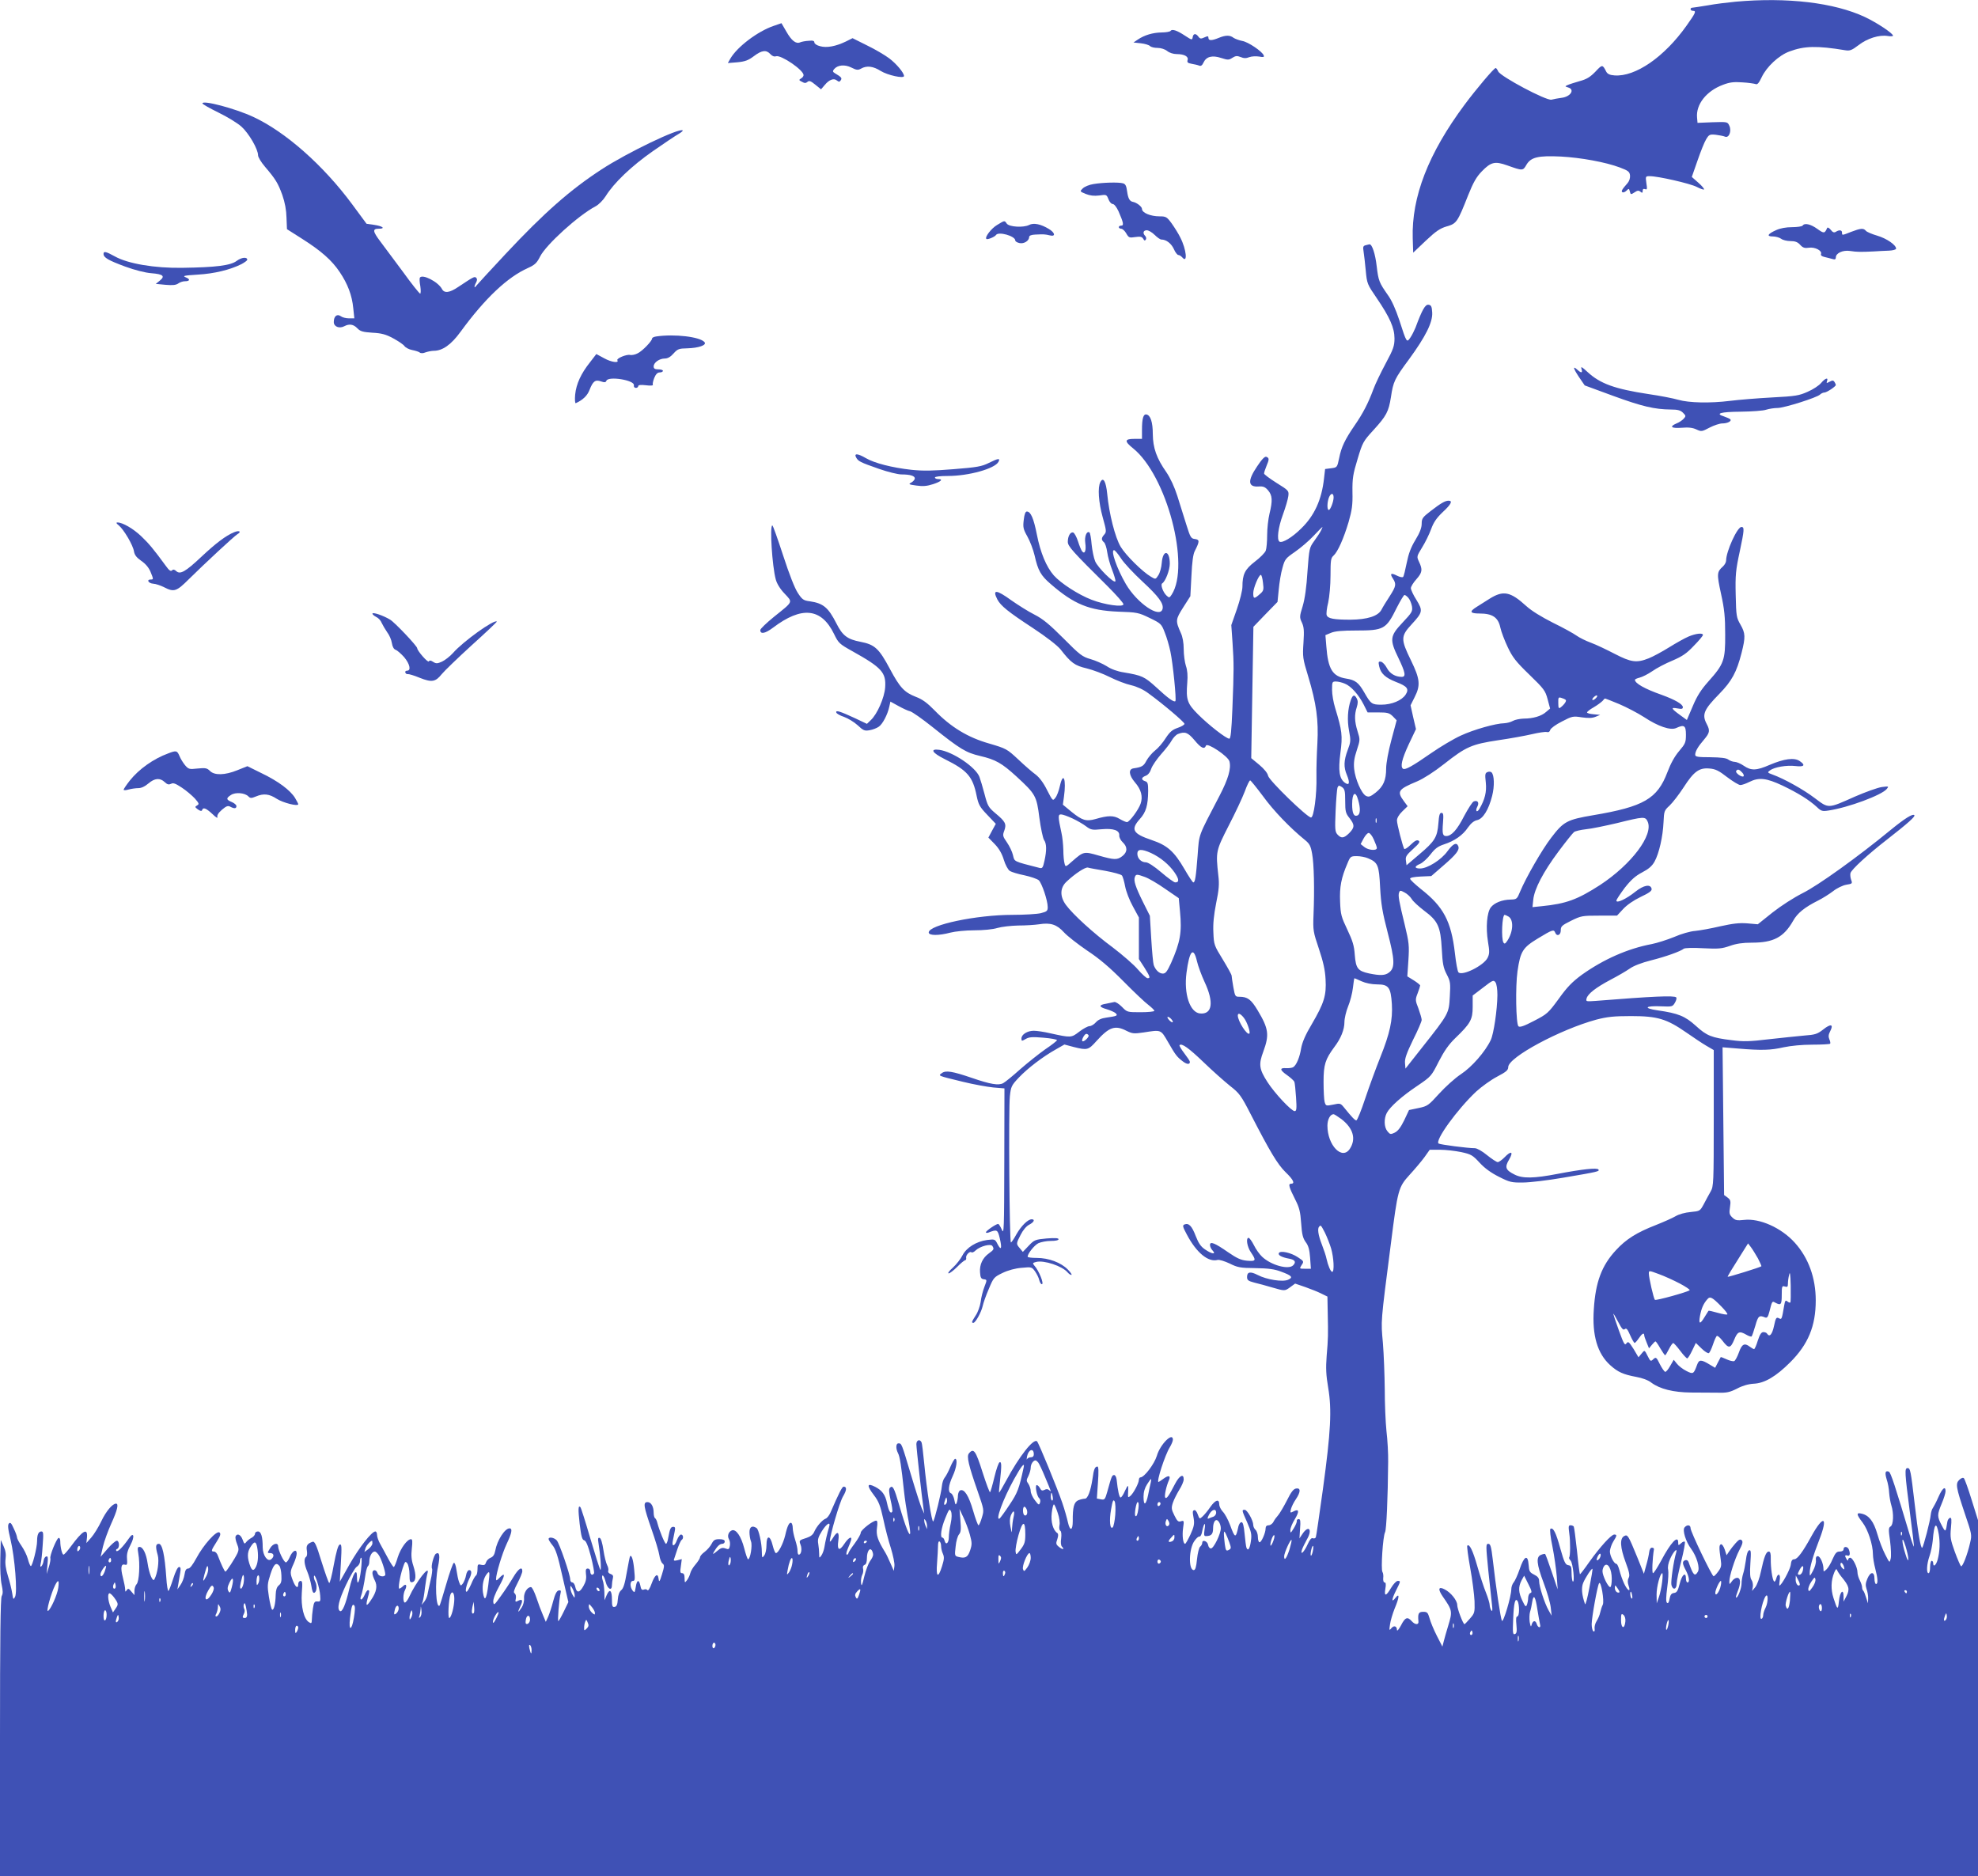 <?xml version="1.0" standalone="no"?>
<!DOCTYPE svg PUBLIC "-//W3C//DTD SVG 20010904//EN"
 "http://www.w3.org/TR/2001/REC-SVG-20010904/DTD/svg10.dtd">
<svg version="1.0" xmlns="http://www.w3.org/2000/svg"
 width="1280pt" height="1214pt" viewBox="0 0 1280 1214"
 preserveAspectRatio="xMidYMid meet">
<g transform="translate(0,1214) scale(0.1,-0.1)"
fill="#3f51b5" stroke="none">
<path d="M11231 12129 c-52 -5 -134 -15 -182 -24 -49 -8 -94 -15 -99 -15 -6 0
-10 -4 -10 -10 0 -5 7 -10 15 -10 24 0 18 -13 -41 -96 -144 -203 -331 -332
-466 -322 -30 2 -45 9 -53 23 -25 49 -26 49 -71 1 -34 -35 -57 -49 -102 -61
-31 -9 -66 -20 -77 -25 -19 -9 -19 -9 3 -16 45 -13 16 -60 -43 -67 -22 -3 -51
-8 -65 -12 -33 -8 -330 150 -345 183 -5 12 -13 22 -16 22 -11 0 -125 -135
-201 -237 -235 -316 -344 -598 -336 -865 l3 -93 81 77 c66 62 92 80 136 93 64
18 70 28 138 200 34 85 54 120 89 156 59 61 85 67 164 39 101 -36 102 -36 125
4 29 49 76 60 223 53 129 -7 289 -36 382 -71 53 -20 62 -27 65 -50 2 -17 -4
-37 -15 -50 -37 -42 -44 -54 -34 -60 5 -3 17 1 26 10 15 15 17 15 22 -5 5 -21
7 -21 30 -6 19 13 27 14 39 4 11 -9 14 -8 14 6 0 11 5 15 16 11 13 -5 14 1 8
39 -6 44 -6 45 22 45 54 0 259 -47 303 -69 23 -12 45 -20 48 -17 3 3 -13 23
-36 43 l-43 38 37 106 c20 58 45 121 56 138 18 30 23 33 62 29 23 -3 50 -8 59
-12 26 -12 45 35 29 70 -12 26 -12 26 -109 23 l-97 -4 -3 34 c-8 85 60 172
167 212 44 17 71 20 126 16 39 -2 77 -8 86 -11 11 -5 21 6 39 44 32 68 111
142 180 167 96 36 178 38 360 8 30 -5 43 -1 87 33 57 44 134 68 189 59 19 -3
34 -2 34 2 0 15 -102 83 -182 121 -199 93 -502 129 -837 99z"/>
<path d="M5005 11972 c-102 -35 -233 -134 -278 -210 l-17 -30 62 5 c51 5 71
13 107 40 50 38 80 42 106 13 12 -13 25 -18 37 -14 32 10 178 -89 178 -122 0
-7 -7 -17 -17 -22 -14 -9 -14 -11 6 -21 17 -10 26 -10 36 -1 11 10 22 6 51
-18 l37 -30 24 28 c29 35 59 46 79 29 13 -10 17 -10 25 2 9 14 4 20 -38 45
-15 9 -16 14 -5 27 23 27 69 31 111 10 34 -17 43 -18 63 -7 37 21 78 16 127
-15 45 -28 151 -51 151 -33 0 21 -49 79 -95 114 -28 21 -92 59 -144 84 l-94
47 -44 -22 c-65 -31 -123 -42 -166 -30 -21 5 -37 16 -37 24 0 11 -10 14 -37
11 -21 -1 -46 -6 -55 -10 -27 -12 -56 11 -89 69 -17 30 -32 55 -32 55 -1 -1
-25 -8 -52 -18z"/>
<path d="M7575 11940 c-3 -5 -30 -10 -58 -10 -57 -1 -111 -17 -154 -46 l-28
-19 47 -5 c27 -3 53 -11 60 -18 7 -7 28 -12 49 -12 21 0 47 -8 62 -20 15 -12
40 -20 62 -20 49 0 78 -16 70 -39 -4 -15 1 -19 27 -24 18 -3 40 -8 49 -12 10
-4 19 2 27 20 18 39 56 49 114 30 44 -14 50 -14 73 1 21 13 30 14 53 5 21 -9
36 -9 56 -1 16 6 44 7 64 4 27 -5 34 -4 30 7 -8 25 -101 88 -139 94 -20 4 -45
13 -56 20 -24 19 -52 18 -96 0 -46 -19 -67 -19 -67 0 0 12 -4 13 -26 3 -22
-10 -28 -10 -39 5 -17 23 -33 21 -37 -4 -3 -19 -5 -19 -48 9 -54 36 -86 46
-95 32z"/>
<path d="M1310 11471 c0 -5 46 -31 103 -59 56 -27 123 -68 149 -91 48 -43 108
-146 108 -186 0 -12 20 -45 44 -73 70 -82 85 -107 113 -184 17 -49 26 -98 27
-147 l3 -74 96 -61 c125 -79 195 -141 245 -216 52 -77 80 -151 88 -234 l7 -66
-35 0 c-19 0 -43 6 -53 14 -24 17 -45 0 -45 -38 0 -30 36 -44 68 -27 32 17 59
13 84 -13 19 -20 36 -25 98 -29 59 -3 88 -11 134 -36 33 -18 66 -40 73 -50 7
-10 29 -22 50 -26 21 -4 43 -11 49 -16 7 -6 22 -6 38 1 15 5 39 10 53 10 57 0
113 40 174 124 157 215 303 353 436 412 44 20 57 32 78 74 39 77 247 266 359
325 21 11 49 40 65 65 54 87 167 195 306 292 73 51 148 101 166 111 17 10 29
20 27 23 -20 19 -360 -144 -525 -252 -203 -132 -373 -282 -621 -547 -97 -104
-182 -196 -189 -205 -15 -21 -17 -8 -2 20 7 14 8 23 1 30 -11 11 -16 8 -117
-59 -56 -38 -90 -42 -105 -13 -25 47 -128 99 -143 73 -3 -5 -2 -29 3 -55 4
-27 3 -48 -1 -48 -5 0 -56 64 -113 143 -58 78 -124 166 -146 196 -49 65 -50
81 -9 81 46 0 26 17 -30 25 l-49 7 -93 126 c-187 253 -433 470 -641 566 -116
54 -328 110 -328 87z"/>
<path d="M7076 10949 c-27 -4 -58 -17 -69 -28 -20 -19 -20 -20 19 -36 28 -11
53 -14 87 -10 47 7 48 6 60 -24 6 -17 19 -31 27 -31 10 0 25 -19 38 -47 32
-73 36 -93 18 -93 -9 0 -16 -4 -16 -10 0 -5 7 -10 15 -10 9 0 24 -14 33 -30
16 -28 20 -30 58 -24 34 5 44 2 52 -11 7 -13 11 -14 17 -5 4 6 2 17 -4 23 -18
18 -13 37 10 37 11 0 34 -13 51 -30 16 -16 36 -30 43 -30 32 0 64 -25 81 -61
9 -22 23 -39 29 -39 7 0 18 -7 25 -15 37 -44 28 50 -12 128 -11 23 -36 63 -55
90 -32 44 -38 47 -79 47 -59 0 -114 23 -114 48 0 15 -35 42 -60 46 -20 4 -30
23 -36 66 -5 38 -11 50 -28 54 -29 8 -131 5 -190 -5z"/>
<path d="M6452 10684 c-37 -22 -81 -79 -69 -90 6 -7 54 13 62 25 15 25 125 -6
125 -35 0 -6 12 -14 28 -17 29 -6 62 15 62 40 0 8 14 14 38 15 58 3 65 2 95
-5 39 -10 36 16 -5 41 -52 32 -100 42 -129 26 -36 -18 -128 -13 -144 9 -15 21
-12 22 -63 -9z"/>
<path d="M11665 10680 c-3 -5 -34 -10 -68 -10 -39 0 -77 -7 -103 -19 -56 -25
-64 -41 -22 -41 19 0 43 -7 54 -15 10 -8 37 -15 60 -15 30 0 47 -6 63 -24 18
-20 30 -23 57 -19 38 6 87 -19 78 -41 -3 -8 5 -15 23 -19 15 -4 38 -9 51 -13
16 -5 22 -2 22 10 0 28 45 49 92 42 45 -7 70 -7 153 -3 28 2 71 4 98 5 26 1
47 7 47 13 0 24 -61 66 -122 84 -34 10 -68 24 -74 32 -15 18 -34 16 -94 -7
-61 -24 -60 -24 -60 -5 0 17 -18 19 -40 5 -11 -7 -20 -4 -33 13 -10 12 -20 18
-23 12 -16 -37 -21 -37 -64 -6 -43 31 -83 40 -95 21z"/>
<path d="M8837 10553 c-16 -4 -18 -11 -13 -41 3 -21 10 -76 14 -123 8 -85 10
-89 71 -178 85 -125 115 -193 115 -261 0 -48 -7 -69 -56 -160 -31 -58 -68
-134 -81 -170 -33 -89 -67 -155 -121 -233 -63 -92 -86 -140 -100 -211 -13 -61
-13 -61 -52 -66 l-39 -5 -7 -61 c-15 -137 -62 -241 -148 -324 -57 -57 -122
-96 -140 -85 -19 12 -9 91 22 175 17 47 33 101 35 120 4 34 3 36 -76 85 -44
28 -81 55 -81 61 0 6 7 28 15 47 19 45 19 53 0 61 -10 4 -29 -15 -60 -62 -63
-93 -60 -135 10 -130 30 2 42 -3 61 -25 28 -33 30 -66 9 -152 -8 -33 -15 -95
-15 -137 0 -42 -4 -88 -9 -101 -5 -14 -37 -46 -70 -71 -65 -50 -81 -82 -81
-163 0 -22 -16 -88 -36 -145 l-36 -103 8 -115 c9 -135 9 -172 -1 -427 -6 -144
-11 -193 -20 -193 -20 0 -133 88 -202 157 -70 70 -79 95 -70 205 4 47 1 81 -9
110 -7 22 -14 70 -14 107 0 42 -7 81 -19 106 -35 79 -34 86 16 165 l46 72 7
132 c4 89 11 141 22 161 31 61 32 73 1 77 -26 3 -30 10 -56 93 -16 50 -42 133
-58 185 -19 60 -46 117 -71 154 -64 91 -87 158 -88 246 0 79 -15 123 -41 128
-20 4 -29 -25 -29 -100 l0 -58 -50 0 c-63 0 -65 -15 -9 -60 219 -175 373 -760
251 -948 -14 -21 -16 -22 -33 -6 -23 21 -41 72 -28 79 21 13 49 87 49 127 0
89 -45 94 -52 6 -2 -29 -12 -65 -22 -80 -18 -28 -18 -28 -48 -10 -55 32 -163
139 -196 194 -36 60 -75 215 -87 342 -8 81 -26 112 -44 77 -19 -34 -12 -132
15 -229 24 -86 25 -94 10 -111 -20 -22 -20 -35 -2 -50 8 -7 17 -35 21 -64 4
-29 18 -80 32 -115 13 -34 23 -67 21 -73 -6 -19 -115 89 -131 129 -9 21 -19
71 -23 110 -3 40 -10 75 -14 77 -18 11 -33 -27 -27 -68 7 -49 -3 -76 -20 -55
-6 7 -18 36 -27 65 -9 28 -23 54 -31 57 -18 6 -35 -23 -35 -60 0 -29 30 -62
258 -288 56 -56 102 -108 102 -116 0 -21 -121 -4 -206 29 -86 33 -200 107
-245 158 -48 55 -86 146 -109 263 -21 106 -40 150 -65 150 -9 0 -16 -17 -20
-53 -6 -48 -4 -60 23 -108 17 -30 38 -85 47 -123 22 -98 40 -130 104 -185 152
-132 250 -171 436 -179 124 -4 133 -6 205 -41 72 -35 76 -38 97 -93 13 -31 29
-87 37 -125 16 -75 40 -312 32 -320 -9 -9 -49 20 -122 88 -78 71 -93 78 -212
98 -40 6 -82 21 -110 40 -26 16 -73 37 -105 46 -53 15 -69 27 -175 134 -91 91
-133 126 -188 154 -40 20 -106 62 -149 92 -98 71 -125 73 -91 6 22 -41 68 -79
230 -185 88 -58 157 -112 178 -137 69 -89 93 -106 170 -124 40 -10 108 -35
151 -57 42 -21 104 -45 137 -52 38 -9 79 -28 111 -52 99 -72 234 -187 234
-198 0 -6 -20 -18 -44 -26 -35 -12 -51 -26 -78 -67 -18 -29 -49 -65 -69 -80
-19 -15 -44 -45 -55 -65 -18 -35 -29 -42 -84 -50 -34 -5 -30 -44 9 -90 41 -47
53 -93 37 -139 -14 -40 -72 -118 -88 -119 -6 0 -28 9 -48 21 -38 23 -74 23
-156 -1 -60 -17 -86 -9 -154 46 l-57 47 7 51 c16 112 -4 168 -26 71 -7 -32
-20 -67 -30 -78 -16 -21 -17 -20 -53 50 -23 47 -49 81 -73 100 -21 15 -72 59
-113 98 -74 69 -78 71 -190 104 -137 39 -247 106 -351 213 -49 50 -80 73 -123
89 -74 29 -103 60 -167 180 -71 133 -98 158 -191 176 -84 16 -116 40 -155 118
-53 104 -85 131 -172 144 -41 5 -50 11 -78 54 -20 30 -55 119 -95 242 -35 107
-66 195 -70 195 -18 0 -1 -265 22 -349 7 -27 28 -62 57 -92 54 -58 58 -49 -68
-150 -49 -40 -89 -78 -89 -86 0 -29 31 -23 82 15 186 141 313 128 395 -40 29
-60 35 -65 119 -112 190 -106 219 -138 212 -235 -5 -66 -51 -172 -93 -211
l-25 -24 -78 37 c-95 44 -126 54 -120 36 2 -7 25 -20 50 -28 25 -9 65 -33 88
-54 37 -35 46 -38 78 -32 19 3 45 13 58 22 25 16 58 79 69 131 l7 32 51 -28
c29 -16 63 -32 77 -35 14 -4 77 -48 141 -99 184 -147 219 -168 312 -190 99
-23 140 -46 234 -132 125 -115 131 -126 149 -268 9 -68 23 -132 30 -143 17
-24 18 -67 3 -135 -10 -46 -14 -51 -33 -46 -172 44 -160 39 -171 83 -5 22 -23
59 -39 82 -27 39 -29 45 -17 76 15 43 8 58 -57 112 -46 39 -51 48 -71 125 -12
46 -27 95 -33 111 -24 63 -173 163 -260 175 -62 8 -47 -19 35 -60 147 -73 182
-113 207 -238 12 -57 20 -72 69 -123 l55 -58 -24 -44 -24 -45 41 -42 c28 -29
47 -62 59 -102 10 -33 27 -64 39 -72 11 -7 53 -20 94 -28 41 -9 82 -23 93 -32
20 -19 58 -131 58 -174 0 -24 -5 -29 -44 -39 -25 -6 -108 -11 -184 -11 -234 0
-542 -65 -542 -114 0 -21 65 -21 140 -1 31 8 99 15 155 15 59 0 120 6 149 15
27 8 88 15 135 16 47 0 108 4 135 8 74 12 115 -1 161 -52 22 -24 90 -77 150
-118 79 -52 146 -109 235 -199 69 -70 142 -139 163 -154 20 -16 37 -32 37 -37
0 -5 -40 -9 -88 -9 -88 0 -88 0 -122 35 -19 19 -41 33 -49 31 -9 -2 -33 -7
-53 -11 -50 -8 -48 -21 5 -36 23 -7 48 -18 56 -25 17 -16 10 -19 -60 -29 -31
-4 -53 -14 -67 -30 -12 -14 -31 -25 -41 -25 -11 0 -41 -16 -67 -36 -52 -40
-53 -40 -189 -10 -38 9 -86 16 -105 16 -42 0 -80 -24 -80 -50 0 -18 2 -18 28
-3 22 13 44 14 115 8 48 -4 87 -11 87 -16 0 -4 -34 -31 -76 -59 -41 -29 -114
-87 -162 -129 -48 -43 -97 -83 -110 -90 -30 -16 -81 -8 -203 34 -126 43 -169
50 -194 31 -25 -18 -29 -16 135 -56 69 -17 158 -33 198 -37 l72 -6 -1 -476
c-1 -439 -2 -473 -16 -438 -9 20 -19 37 -24 37 -13 0 -78 -44 -79 -54 0 -4 7
-5 16 -2 57 22 60 20 74 -38 15 -65 9 -82 -15 -36 -16 32 -18 32 -68 26 -70
-10 -133 -49 -159 -100 -11 -22 -39 -58 -62 -79 -23 -20 -35 -37 -27 -37 7 0
32 19 55 42 22 23 46 42 51 43 6 0 9 8 7 16 -3 18 25 46 35 35 4 -3 16 2 27
13 29 27 98 45 108 28 12 -19 10 -24 -22 -47 -41 -29 -62 -73 -58 -123 2 -34
7 -43 24 -45 22 -3 22 -3 4 -50 -10 -26 -21 -69 -24 -97 -4 -27 -18 -67 -32
-87 -26 -41 -29 -48 -15 -48 13 0 50 66 60 108 4 20 22 71 40 112 30 72 33 76
89 103 35 17 83 30 123 33 64 6 66 6 87 -23 11 -16 24 -41 27 -56 4 -15 11
-27 17 -27 16 0 -18 87 -49 121 -12 15 -11 17 12 23 51 13 170 -27 204 -68 8
-9 18 -16 24 -16 6 0 -4 16 -23 35 -44 45 -124 75 -200 75 -33 0 -60 3 -60 8
0 19 42 73 69 87 17 8 53 15 81 15 30 0 50 4 50 11 0 8 -23 9 -77 5 -74 -7
-80 -9 -116 -47 l-38 -40 -19 23 c-25 29 -25 30 5 88 15 30 37 56 55 65 31 16
40 35 16 35 -24 0 -67 -42 -98 -96 -16 -30 -33 -54 -36 -54 -10 0 -16 864 -7
946 7 63 10 70 58 121 58 61 155 135 239 182 l56 32 60 -16 c88 -22 95 -20
147 38 83 92 121 105 196 66 37 -18 47 -19 109 -10 115 18 111 20 158 -61 49
-85 57 -96 96 -126 26 -20 46 -22 46 -3 0 5 -16 29 -36 55 -20 26 -34 50 -31
53 14 14 59 -18 156 -111 58 -56 135 -124 171 -153 60 -47 71 -61 134 -184
124 -241 173 -323 225 -374 52 -50 63 -75 35 -75 -19 0 -13 -22 29 -105 25
-49 32 -77 37 -150 5 -73 11 -96 29 -122 18 -23 25 -49 29 -102 l5 -71 -38 0
c-37 0 -37 0 -22 24 16 23 15 25 -25 51 -44 29 -111 44 -122 27 -8 -14 18 -28
67 -37 38 -7 46 -22 25 -43 -30 -30 -143 1 -201 56 -16 15 -40 48 -53 75 -13
26 -29 47 -34 47 -19 0 -10 -58 15 -94 36 -53 33 -59 -26 -54 -40 4 -65 16
-122 55 -86 60 -117 72 -117 47 0 -10 7 -26 17 -36 25 -27 -4 -24 -49 7 -27
18 -42 40 -60 86 -25 66 -45 86 -72 76 -15 -6 -14 -13 15 -67 62 -117 138
-179 198 -163 11 3 46 -8 78 -23 52 -26 69 -29 168 -30 82 -1 124 -7 163 -22
72 -26 82 -38 48 -53 -35 -16 -139 0 -198 31 -47 24 -68 20 -68 -13 0 -21 7
-26 48 -37 26 -6 77 -20 114 -31 83 -24 82 -24 119 3 l30 22 67 -23 c37 -13
84 -32 105 -43 l37 -18 2 -108 c3 -141 3 -159 -7 -277 -6 -78 -4 -123 10 -205
24 -143 17 -282 -34 -655 -23 -165 -43 -306 -46 -312 -2 -7 -11 -10 -19 -7
-10 4 -20 -8 -34 -39 -22 -49 -49 -76 -37 -36 4 13 19 43 32 67 39 66 11 97
-30 34 l-18 -27 4 63 c4 50 2 62 -9 62 -8 0 -14 -6 -12 -12 1 -7 -8 -29 -20
-48 -20 -32 -22 -33 -22 -11 0 13 13 45 30 72 30 50 26 68 -11 48 -20 -10 -21
-9 -15 16 4 15 18 44 32 64 31 46 32 74 2 69 -17 -2 -33 -22 -60 -77 -21 -41
-46 -83 -56 -95 -11 -12 -25 -31 -31 -43 -6 -13 -21 -23 -31 -23 -13 0 -20 -7
-20 -20 0 -29 -27 -90 -39 -90 -6 0 -11 15 -11 34 0 18 -7 39 -15 46 -8 7 -15
21 -15 32 0 29 -39 98 -55 98 -20 0 -20 -1 16 -82 26 -60 30 -77 24 -119 -7
-51 -19 -69 -29 -44 -3 8 -8 48 -12 90 -5 53 -11 75 -20 75 -8 0 -16 -12 -20
-27 -17 -80 -22 -79 -54 9 -13 35 -34 73 -47 86 -12 13 -23 34 -23 47 0 38
-25 30 -58 -17 -16 -24 -39 -51 -50 -61 -19 -18 -20 -17 -31 13 -6 18 -16 30
-22 28 -12 -4 -13 -7 -4 -57 5 -32 1 -52 -21 -100 -16 -34 -31 -61 -35 -61
-13 0 -20 51 -13 102 7 48 6 50 -14 44 -17 -6 -24 1 -42 37 -20 40 -21 49 -10
83 7 21 26 58 41 83 16 25 29 55 29 68 0 40 -28 25 -56 -29 -40 -78 -56 -101
-64 -88 -6 10 7 74 25 113 12 29 -3 32 -35 9 -16 -12 -31 -22 -33 -22 -15 0
42 175 73 225 11 18 20 40 20 49 0 52 -83 -31 -104 -105 -16 -52 -81 -139
-106 -139 -5 0 -10 -7 -10 -15 0 -22 -35 -88 -55 -105 -15 -13 -17 -11 -15 20
3 56 1 57 -20 13 -10 -24 -23 -43 -28 -43 -9 0 -18 40 -26 115 -2 17 -9 30
-16 30 -14 0 -17 -8 -44 -106 -15 -53 -18 -56 -42 -51 l-26 5 7 103 c5 70 4
104 -3 104 -17 0 -24 -18 -32 -78 -12 -79 -31 -131 -50 -130 -8 0 -27 -4 -42
-10 -28 -12 -37 -45 -36 -136 0 -61 -18 -66 -31 -8 -6 27 -22 85 -37 128 -32
94 -152 386 -163 397 -22 22 -116 -97 -201 -256 -23 -43 -43 -77 -45 -75 -1 2
1 35 6 73 11 100 11 127 -2 123 -7 -2 -22 -46 -34 -96 -12 -51 -25 -95 -28
-98 -3 -4 -25 55 -49 130 -44 139 -57 158 -88 121 -16 -19 -2 -77 56 -243 42
-122 43 -123 28 -172 -8 -28 -18 -50 -22 -50 -4 0 -20 43 -35 95 -28 96 -56
141 -83 131 -8 -3 -14 -18 -15 -33 0 -15 -4 -37 -8 -48 -7 -16 -9 -13 -15 18
-4 21 -14 41 -22 44 -21 8 -17 51 11 111 25 53 33 112 16 112 -5 0 -19 -24
-31 -52 -12 -29 -29 -61 -37 -70 -8 -9 -16 -34 -18 -55 -3 -41 -47 -219 -56
-228 -9 -9 -42 204 -59 382 -6 62 -13 120 -16 128 -10 25 -34 17 -34 -10 0
-25 36 -349 46 -415 l5 -35 -16 34 c-8 18 -40 117 -70 218 -61 204 -60 203
-81 203 -17 0 -18 -33 -3 -63 12 -21 22 -86 39 -247 5 -47 16 -120 24 -163 9
-43 16 -91 16 -105 -1 -36 -30 36 -71 178 -33 113 -42 131 -60 113 -8 -8 -7
-29 4 -79 9 -37 14 -71 11 -76 -11 -17 -23 4 -34 56 -11 53 -32 82 -77 105
-53 27 -56 9 -7 -55 30 -39 41 -67 60 -154 12 -58 34 -142 49 -188 14 -46 25
-97 23 -115 l-4 -32 -22 50 c-12 28 -27 59 -34 70 -49 80 -59 111 -53 158 5
33 3 47 -5 47 -22 0 -100 -61 -100 -78 0 -10 -18 -41 -40 -71 -22 -29 -40 -57
-40 -62 0 -5 -5 -9 -10 -9 -6 0 -3 16 6 38 9 20 18 45 21 54 9 32 -16 19 -43
-22 -33 -50 -48 -42 -39 21 8 58 -6 65 -35 17 -11 -18 -20 -28 -20 -22 0 37
63 253 85 290 25 42 26 64 4 64 -9 0 -31 -43 -85 -168 -8 -18 -22 -36 -31 -39
-23 -9 -59 -51 -74 -85 -7 -18 -24 -31 -48 -39 -51 -16 -51 -17 -40 -46 10
-27 4 -63 -12 -63 -5 0 -8 10 -8 23 1 12 -6 45 -15 72 -9 28 -16 62 -16 77 0
15 -4 29 -9 33 -13 7 -26 -18 -40 -81 -13 -53 -44 -114 -60 -114 -5 0 -14 22
-21 50 -16 67 -40 68 -40 2 0 -27 -6 -57 -15 -68 -13 -18 -14 -16 -15 23 0 56
-20 146 -34 155 -28 19 -46 8 -46 -26 0 -19 4 -47 10 -61 10 -26 -5 -115 -19
-115 -4 0 -15 32 -25 71 -20 78 -53 126 -80 116 -22 -9 -31 -36 -19 -57 6 -9
9 -28 6 -43 -4 -22 -8 -25 -29 -17 -19 7 -30 4 -55 -18 -24 -20 -29 -22 -21
-7 22 38 39 55 56 55 9 0 16 7 16 15 0 10 -11 15 -35 15 -28 0 -37 -5 -50 -30
-8 -16 -29 -40 -45 -52 -17 -12 -30 -28 -30 -35 0 -7 -13 -27 -28 -45 -16 -18
-32 -44 -35 -58 -3 -14 -13 -34 -21 -45 -15 -19 -15 -19 -16 13 0 22 -5 32
-16 32 -12 0 -14 8 -8 45 l6 46 -27 -7 c-22 -5 -27 -4 -23 7 3 8 13 38 22 66
10 29 22 55 27 58 14 9 11 35 -4 35 -7 0 -19 -16 -26 -35 -15 -43 -36 -47 -27
-5 3 16 9 43 12 60 5 23 3 30 -9 30 -17 0 -22 -12 -33 -72 -3 -21 -10 -38 -14
-38 -8 0 -43 85 -56 135 -3 14 -10 28 -15 31 -5 3 -9 19 -9 35 0 41 -17 69
-40 69 -30 0 -25 -28 26 -175 25 -71 48 -148 51 -170 3 -22 12 -45 20 -52 13
-10 13 -18 -3 -70 -15 -49 -19 -54 -22 -30 -5 41 -24 28 -46 -32 -10 -29 -22
-47 -26 -41 -4 6 -14 8 -23 4 -13 -5 -19 1 -23 25 -9 43 -23 39 -30 -9 -6 -36
-8 -38 -20 -23 -19 25 -18 63 2 63 13 0 14 11 8 73 -6 64 -17 99 -27 86 -2 -2
-11 -49 -21 -104 -12 -72 -22 -104 -36 -115 -12 -10 -20 -30 -22 -60 -2 -33
-8 -46 -20 -48 -15 -3 -18 4 -18 47 0 61 -15 73 -34 29 l-14 -33 -1 52 c-1 28
-5 63 -11 77 -5 14 -5 28 -1 31 5 2 14 -15 20 -40 12 -48 41 -64 41 -22 0 12
3 32 6 44 4 15 0 23 -15 28 -11 3 -18 12 -15 20 3 7 0 24 -7 37 -7 13 -18 56
-24 97 -7 47 -16 76 -24 79 -11 4 -13 -4 -8 -34 12 -72 20 -179 12 -172 -4 4
-33 95 -65 203 -31 107 -60 198 -64 202 -14 15 -16 -10 -5 -107 10 -82 16
-104 29 -107 12 -3 25 -33 44 -105 14 -55 23 -104 20 -109 -10 -16 -24 -9 -24
11 0 12 -7 20 -16 20 -13 0 -15 -8 -12 -37 4 -27 -1 -49 -16 -75 -25 -46 -44
-48 -53 -8 -3 17 -12 30 -19 30 -8 0 -14 8 -14 19 0 31 -70 234 -87 253 -17
19 -53 25 -53 9 0 -5 11 -23 25 -40 20 -23 35 -68 64 -199 l39 -169 -30 -62
c-16 -33 -32 -61 -35 -61 -6 0 5 140 14 178 5 19 2 23 -12 20 -12 -2 -23 -23
-35 -68 -9 -36 -24 -81 -32 -100 l-16 -35 -19 45 c-11 25 -30 75 -42 112 -13
38 -28 68 -35 68 -24 0 -47 -37 -45 -71 2 -19 -5 -46 -15 -61 -25 -38 -29 -35
-9 7 19 39 14 51 -15 36 -17 -9 -19 -7 -14 15 3 15 -1 29 -8 34 -9 5 -4 22 19
66 17 33 31 67 31 77 0 34 -26 16 -59 -40 -19 -32 -55 -87 -80 -121 -42 -59
-46 -62 -49 -38 -2 16 12 54 38 101 41 74 41 96 0 53 -15 -16 -20 -18 -20 -6
0 34 40 167 69 228 33 70 39 100 18 100 -30 0 -80 -77 -92 -144 -5 -26 -14
-40 -30 -46 -13 -5 -26 -18 -30 -30 -5 -17 -12 -20 -31 -16 -22 6 -24 3 -24
-28 0 -19 -4 -38 -10 -41 -5 -3 -20 -28 -31 -56 -12 -27 -25 -49 -30 -49 -11
0 -1 44 17 82 18 35 18 58 0 58 -8 0 -17 -15 -20 -33 -3 -19 -13 -42 -20 -53
-14 -18 -15 -18 -25 8 -6 15 -13 50 -17 78 -4 29 -11 49 -17 47 -6 -2 -28 -64
-49 -137 -21 -74 -41 -136 -43 -139 -24 -24 -32 149 -11 249 15 72 11 100 -13
86 -14 -9 -34 -84 -25 -97 3 -6 -1 -41 -10 -77 -8 -37 -18 -78 -20 -92 -3 -14
-12 -34 -21 -45 l-17 -20 7 20 c4 11 11 52 15 90 5 39 12 80 16 93 19 65 -75
-56 -118 -151 -9 -20 -22 -37 -28 -37 -13 0 -13 56 1 81 15 29 7 45 -13 25 -9
-9 -20 -16 -24 -16 -9 0 3 74 22 133 15 44 17 47 30 30 7 -10 14 -42 14 -71 0
-45 3 -53 18 -50 24 5 27 42 7 105 -13 39 -15 69 -10 113 5 43 4 60 -5 60 -25
0 -67 -58 -86 -117 -10 -35 -22 -63 -26 -63 -4 0 -21 26 -38 58 -17 31 -39 73
-50 92 -11 19 -20 45 -20 57 0 13 -5 23 -11 23 -24 0 -106 -106 -167 -213
l-63 -112 7 123 c6 105 5 122 -8 117 -10 -4 -22 -46 -38 -131 -12 -69 -26
-122 -30 -117 -5 4 -27 67 -50 140 -34 111 -44 131 -58 126 -34 -12 -42 -25
-36 -58 3 -19 1 -35 -5 -39 -16 -11 -13 -48 8 -97 10 -24 22 -66 26 -92 4 -30
11 -47 18 -44 17 5 21 46 7 73 -7 12 -10 28 -8 36 6 18 37 -78 40 -127 3 -36
1 -40 -18 -38 -18 2 -23 -5 -29 -45 -4 -26 -7 -59 -7 -74 -1 -23 -3 -25 -19
-15 -33 21 -52 101 -46 189 5 65 4 78 -8 78 -8 0 -15 -9 -15 -20 0 -33 -17
-23 -34 20 -20 51 -20 59 4 111 11 24 20 54 20 66 0 33 -28 18 -45 -23 -8 -19
-19 -34 -25 -34 -13 0 -49 76 -50 103 0 28 -34 20 -53 -13 -18 -29 -18 -30 2
-30 24 0 28 -22 6 -40 -23 -19 -54 24 -55 76 0 70 -10 104 -31 104 -11 0 -19
-7 -19 -15 0 -8 -10 -20 -22 -26 -13 -7 -28 -19 -35 -28 -10 -14 -13 -12 -23
16 -12 33 -36 44 -46 20 -2 -7 2 -29 10 -48 11 -27 12 -39 3 -59 -17 -36 -71
-119 -78 -120 -6 0 -29 50 -49 103 -5 15 -16 27 -25 27 -21 0 -19 7 16 62 25
39 29 52 20 61 -18 17 -105 -80 -151 -167 -23 -42 -41 -66 -52 -66 -13 0 -20
-11 -24 -39 -3 -21 -15 -52 -26 -67 l-20 -29 6 35 c3 19 9 52 12 72 5 29 3 38
-7 38 -9 0 -23 -28 -38 -75 -13 -41 -27 -77 -31 -80 -4 -3 -11 37 -14 88 -10
145 -26 217 -48 217 -21 0 -23 -18 -7 -74 10 -37 -1 -117 -22 -156 -10 -20
-34 36 -44 105 -9 62 -30 105 -52 105 -13 0 -14 -7 -8 -43 12 -66 6 -180 -11
-198 -8 -8 -14 -28 -14 -43 l0 -28 -20 23 c-17 21 -21 22 -30 9 -8 -12 -10
-12 -10 5 0 12 -7 46 -15 78 -16 62 -12 90 14 82 13 -4 16 2 13 38 -3 31 4 55
23 91 29 55 20 87 -11 41 -39 -56 -73 -90 -81 -81 -4 5 -2 11 5 13 17 6 15 53
-2 53 -8 0 -35 -23 -60 -52 l-45 -52 15 65 c8 35 33 103 54 150 38 83 50 129
31 129 -23 0 -64 -48 -95 -113 -19 -40 -49 -88 -66 -107 l-31 -35 4 38 c5 62
-28 44 -103 -58 -22 -30 -44 -55 -49 -55 -9 0 -21 48 -21 87 0 14 -5 23 -11
21 -13 -4 -59 -116 -53 -132 2 -6 -2 -31 -10 -56 l-14 -45 5 59 c5 48 3 58 -8
54 -8 -2 -16 -15 -17 -29 -2 -13 -8 -28 -14 -34 -7 -7 -9 -2 -5 15 4 14 10 67
13 118 6 79 5 92 -8 92 -19 0 -28 -21 -28 -62 0 -44 -32 -168 -41 -162 -5 3
-13 24 -19 47 -6 23 -25 61 -41 84 -16 23 -29 47 -29 55 0 7 -9 33 -21 57 -15
34 -22 42 -31 33 -9 -9 -7 -34 10 -104 28 -118 46 -343 29 -372 -10 -19 -12
-17 -18 24 -4 25 -16 76 -28 113 -14 45 -19 82 -15 110 4 29 0 54 -13 82 l-18
40 -3 -120 c-2 -69 2 -141 9 -171 8 -38 9 -56 0 -72 -8 -15 -11 -274 -11 -916
l0 -896 6400 0 6400 0 0 1151 0 1152 -41 131 c-22 72 -45 135 -50 140 -5 6
-17 2 -29 -9 -27 -25 -23 -47 36 -223 44 -129 45 -135 33 -185 -17 -76 -49
-158 -59 -152 -4 3 -22 44 -40 93 -28 78 -31 94 -25 156 5 54 4 67 -7 64 -7
-3 -14 -13 -16 -24 -11 -71 -12 -72 -37 -24 -30 57 -30 68 0 140 14 33 25 69
25 80 0 37 -21 20 -46 -37 -14 -32 -31 -64 -36 -71 -6 -7 -12 -27 -14 -45 -3
-37 -46 -203 -55 -212 -9 -9 -27 91 -49 285 -25 214 -28 230 -46 230 -20 0
-18 -29 15 -285 16 -121 28 -221 26 -223 -1 -2 -13 30 -25 70 -96 322 -125
411 -137 415 -23 9 -27 -6 -14 -50 8 -23 15 -62 16 -87 2 -25 8 -61 14 -80 17
-53 14 -127 -5 -138 -13 -7 -14 -19 -3 -94 6 -47 8 -99 4 -114 -7 -29 -7 -29
-35 26 -16 30 -39 90 -51 132 -24 83 -54 122 -101 133 -37 9 -36 -4 5 -57 35
-46 67 -144 67 -205 0 -21 7 -63 15 -93 17 -64 19 -100 5 -100 -5 0 -10 16
-10 35 0 47 -26 47 -46 -1 -12 -28 -13 -43 -5 -67 6 -16 11 -44 10 -61 l-1
-31 -12 37 c-6 20 -14 40 -18 44 -5 4 -8 14 -8 23 0 9 -7 29 -15 45 -8 15 -15
39 -15 52 0 32 -31 94 -47 94 -7 0 -13 -6 -13 -12 0 -9 -4 -8 -10 2 -14 22
-12 30 5 24 16 -6 20 12 9 40 -8 20 -34 21 -34 1 0 -9 -9 -15 -25 -15 -20 0
-28 -9 -46 -49 -11 -27 -29 -57 -40 -67 -18 -16 -19 -16 -19 3 0 35 -21 83
-37 83 -10 0 -14 -9 -12 -27 2 -16 -7 -46 -19 -68 -19 -35 -21 -37 -21 -15 -1
36 21 111 63 219 57 147 26 161 -51 22 -57 -104 -92 -151 -112 -151 -14 0 -20
-10 -23 -38 -5 -31 -60 -132 -73 -132 -2 0 -1 16 2 35 7 41 -13 49 -23 9 -4
-14 -10 -22 -14 -17 -11 11 -22 88 -21 146 1 33 -3 47 -13 47 -17 0 -30 -33
-51 -130 -8 -41 -25 -86 -36 -100 l-21 -25 5 27 c2 16 -2 36 -9 45 -9 13 -11
43 -7 107 5 74 4 88 -8 84 -9 -3 -17 -27 -21 -64 -5 -32 -12 -72 -18 -88 -5
-16 -10 -44 -10 -63 0 -32 -27 -100 -36 -90 -2 2 3 20 11 40 21 51 20 87 -4
87 -10 0 -26 -10 -34 -23 -15 -21 -16 -21 -16 -2 -1 34 35 147 64 203 22 41
25 56 16 65 -10 9 -18 5 -39 -18 -15 -17 -34 -41 -43 -55 l-16 -24 -12 37 c-7
21 -18 36 -24 34 -13 -4 -13 -22 -2 -98 6 -40 4 -51 -16 -78 -12 -17 -26 -31
-30 -31 -10 0 -149 288 -149 311 0 22 -22 25 -39 5 -15 -18 8 -92 43 -139 36
-49 58 -124 43 -148 -20 -33 -30 -23 -60 63 -4 11 -12 15 -22 12 -20 -8 -19
-22 5 -67 21 -40 26 -77 10 -77 -5 0 -10 11 -10 25 0 47 -26 26 -40 -32 -12
-47 -19 -59 -37 -61 -17 -2 -24 -12 -29 -38 -4 -24 -10 -32 -17 -25 -7 7 -6
38 2 99 7 49 9 100 6 114 -4 17 0 42 13 71 20 46 49 76 39 41 -17 -55 -36
-189 -31 -210 9 -36 34 -30 34 9 0 17 14 83 30 146 16 63 26 119 23 124 -3 4
-14 1 -24 -9 -18 -16 -19 -16 -19 4 0 52 -48 1 -111 -118 -24 -44 -47 -80 -52
-80 -8 0 -4 94 6 155 1 6 -5 10 -13 10 -9 0 -16 -11 -18 -30 -2 -16 -10 -54
-19 -84 l-15 -55 -42 105 c-60 146 -63 151 -86 139 -29 -16 -26 -73 10 -170
24 -64 28 -86 19 -101 -7 -14 -7 -29 0 -50 16 -45 -6 -35 -29 14 -11 23 -24
61 -30 85 -6 23 -15 42 -19 42 -17 0 -45 56 -43 84 2 16 11 44 22 61 24 38 25
45 6 45 -19 0 -91 -79 -161 -177 -32 -46 -60 -82 -61 -80 -2 2 -11 70 -19 152
-9 81 -18 152 -21 157 -3 4 -12 8 -21 8 -13 0 -14 -8 -8 -52 8 -54 7 -149 -1
-157 -2 -2 2 -11 10 -20 15 -17 28 -143 14 -135 -4 3 -8 27 -8 54 0 42 -3 49
-22 52 -18 3 -26 19 -51 108 -28 103 -46 138 -64 127 -5 -3 0 -53 13 -114 12
-60 24 -147 28 -193 l6 -85 -38 112 c-21 62 -40 114 -43 117 -2 2 -14 0 -26
-5 -34 -12 -30 -59 16 -181 22 -58 43 -130 46 -159 l6 -54 -20 35 c-25 44 -61
153 -61 189 0 19 -9 30 -33 42 -28 14 -32 21 -35 63 -5 70 -29 58 -58 -28 -13
-38 -31 -77 -39 -86 -8 -9 -15 -29 -15 -43 0 -46 -52 -221 -61 -205 -8 15 -39
217 -59 396 -10 85 -15 102 -29 102 -16 0 -16 -10 0 -172 10 -95 21 -195 24
-223 4 -35 3 -46 -5 -35 -5 8 -10 24 -10 34 0 11 -11 47 -24 80 -14 34 -39
111 -56 171 -29 102 -51 147 -65 133 -3 -3 5 -68 19 -144 14 -77 26 -173 28
-215 2 -73 1 -78 -30 -113 -17 -20 -33 -36 -35 -36 -9 0 -47 100 -47 124 0 29
-41 81 -81 101 -41 22 -46 2 -12 -47 62 -89 63 -95 34 -190 -11 -35 -23 -79
-28 -98 l-9 -35 -36 70 c-20 39 -41 90 -47 113 -11 37 -15 42 -41 42 -30 0
-36 -11 -31 -62 3 -24 -22 -23 -44 2 -27 30 -42 25 -69 -28 -14 -26 -25 -39
-26 -30 0 26 -20 32 -36 12 -14 -17 -15 -15 -9 24 3 24 17 70 30 103 31 73 33
105 5 69 -27 -35 -25 -9 5 50 29 58 30 60 10 60 -9 0 -28 -20 -43 -45 -33 -56
-46 -57 -37 -5 5 28 3 40 -5 40 -7 0 -10 12 -9 28 2 15 0 33 -5 40 -11 18 3
231 17 257 9 18 18 219 20 455 1 52 -4 142 -11 200 -6 58 -11 179 -11 270 -1
91 -6 226 -12 300 -13 147 -16 118 52 645 44 347 48 363 121 443 34 37 77 88
96 114 l34 48 66 0 c37 0 98 -7 137 -15 64 -14 74 -19 120 -69 33 -36 75 -66
125 -91 69 -35 82 -38 155 -37 44 0 161 14 260 31 230 39 236 41 229 53 -8 13
-107 2 -264 -28 -155 -30 -228 -31 -280 -4 -58 29 -64 47 -34 97 30 52 13 59
-31 13 -16 -16 -35 -30 -43 -30 -7 0 -38 20 -69 45 -30 25 -65 45 -79 45 -46
0 -222 23 -234 30 -28 17 120 221 242 336 35 32 96 76 136 97 59 31 72 42 72
62 0 63 335 243 570 307 70 18 111 23 225 23 171 0 230 -18 357 -106 46 -32
104 -71 130 -86 l48 -28 0 -440 c0 -421 -1 -442 -20 -475 -11 -19 -31 -56 -44
-81 -25 -46 -25 -46 -86 -52 -35 -3 -75 -14 -97 -27 -20 -12 -77 -37 -127 -57
-124 -48 -194 -92 -259 -163 -92 -99 -132 -206 -143 -381 -12 -170 23 -288
106 -363 50 -45 84 -60 169 -76 39 -7 77 -21 97 -37 55 -41 143 -63 257 -64
56 0 134 -1 172 -1 59 -2 79 3 125 26 35 19 74 30 108 32 71 3 145 47 237 139
116 116 165 234 165 400 0 146 -47 275 -135 373 -87 97 -228 160 -329 148 -45
-5 -56 -3 -75 15 -20 19 -22 28 -16 67 6 40 4 48 -16 63 l-22 16 -5 478 -5
478 99 -8 c154 -13 213 -11 296 8 48 10 119 17 186 17 60 0 111 3 115 6 3 3 1
16 -5 29 -7 17 -6 30 6 53 23 45 3 49 -46 10 -37 -29 -52 -34 -122 -39 -45 -4
-148 -15 -230 -24 -125 -15 -165 -16 -240 -6 -130 16 -161 28 -232 93 -70 63
-114 81 -247 100 -97 14 -81 31 25 26 69 -3 72 -2 87 24 9 15 12 30 8 34 -13
13 -150 7 -524 -23 -59 -4 -61 -4 -56 16 8 30 59 70 155 121 46 24 101 56 124
72 25 18 77 38 136 53 96 24 194 59 214 76 7 5 60 7 125 3 100 -5 121 -3 173
15 42 15 83 21 142 21 141 0 207 35 268 142 27 49 74 87 162 131 28 14 71 41
96 60 25 20 63 38 86 42 39 6 40 8 31 32 -5 14 -7 34 -4 44 8 24 111 119 236
216 137 107 185 150 177 158 -11 11 -62 -21 -155 -97 -209 -172 -468 -358
-567 -407 -59 -30 -140 -82 -196 -126 l-95 -76 -68 6 c-52 4 -93 -1 -175 -19
-59 -14 -132 -27 -162 -30 -31 -2 -91 -19 -136 -39 -44 -18 -110 -39 -145 -46
-155 -29 -313 -99 -453 -199 -61 -45 -94 -78 -149 -155 -68 -93 -75 -99 -160
-143 -67 -35 -92 -43 -101 -35 -16 17 -20 257 -6 356 19 130 34 153 133 213
94 57 102 59 111 37 10 -27 36 -17 36 14 0 27 7 33 67 63 65 32 73 33 182 33
l115 0 40 43 c24 26 67 56 113 78 55 26 73 39 71 52 -6 33 -51 25 -105 -18
-60 -48 -123 -77 -123 -58 0 7 25 44 54 83 41 52 69 77 113 100 42 22 64 41
80 70 29 52 54 162 58 255 3 71 5 76 39 107 20 19 61 72 91 118 66 103 101
128 167 122 39 -3 61 -14 115 -56 37 -28 75 -51 85 -51 11 0 36 9 58 20 62 31
110 26 216 -24 100 -48 171 -92 221 -138 28 -27 36 -29 75 -23 128 19 346 100
378 140 14 17 13 18 -33 12 -27 -4 -105 -32 -174 -62 -177 -79 -168 -78 -260
-9 -74 56 -198 125 -273 152 -33 12 -34 14 -16 27 28 21 108 35 165 28 57 -7
67 6 26 33 -35 23 -100 14 -192 -25 -87 -38 -121 -39 -169 -6 -20 14 -47 25
-58 25 -12 0 -31 7 -42 15 -13 10 -47 14 -116 15 -82 0 -98 3 -98 16 0 22 18
53 57 98 37 44 40 58 18 100 -33 62 -20 93 81 196 81 83 112 140 144 265 26
103 25 127 -7 183 -26 45 -28 55 -31 192 -3 129 0 160 27 285 29 137 30 155
10 155 -27 0 -99 -159 -99 -217 0 -11 -9 -28 -21 -39 -39 -35 -40 -47 -12
-176 22 -100 27 -150 27 -263 1 -167 -8 -192 -109 -305 -47 -53 -73 -93 -101
-160 l-38 -89 -44 32 c-58 42 -62 51 -18 43 28 -5 36 -4 36 8 0 19 -50 48
-138 80 -108 38 -172 74 -172 97 0 4 14 10 30 14 17 4 53 22 81 41 28 20 87
51 131 69 65 28 92 46 139 96 33 33 59 65 59 70 0 15 -46 10 -93 -10 -24 -10
-81 -42 -126 -70 -45 -28 -104 -60 -132 -71 -78 -31 -114 -26 -220 29 -52 27
-121 60 -154 72 -33 12 -75 33 -93 46 -18 13 -86 51 -152 83 -75 38 -139 77
-174 109 -102 93 -148 102 -236 47 -30 -19 -68 -43 -84 -53 -50 -31 -44 -43
19 -43 83 0 120 -25 134 -91 6 -28 28 -85 48 -127 30 -64 53 -94 139 -177 96
-93 104 -104 119 -160 l16 -60 -26 -22 c-30 -27 -84 -43 -145 -43 -25 -1 -56
-7 -70 -15 -14 -8 -38 -14 -55 -15 -57 -1 -198 -41 -282 -80 -46 -21 -132 -72
-191 -113 -122 -85 -168 -110 -182 -102 -20 12 -9 61 36 158 l47 99 -18 77
-17 77 26 52 c40 78 35 119 -24 240 -66 135 -66 155 4 231 73 79 75 89 32 159
-20 31 -36 66 -36 76 0 10 16 36 35 57 39 44 42 63 18 113 -16 35 -16 35 20
94 20 32 46 85 58 118 16 44 35 72 75 110 55 51 66 74 38 74 -22 0 -50 -16
-116 -67 -52 -40 -58 -48 -58 -82 0 -26 -12 -58 -40 -104 -30 -49 -45 -90 -57
-150 -9 -45 -19 -86 -23 -90 -4 -5 -22 -1 -40 8 -39 20 -48 14 -26 -19 23 -36
20 -50 -21 -114 -21 -32 -45 -71 -53 -87 -22 -42 -91 -64 -201 -65 -107 0
-147 7 -154 30 -3 9 1 46 10 81 8 37 15 112 15 175 0 97 2 113 19 128 28 25
66 111 98 218 22 77 27 111 25 194 -1 88 3 115 33 213 32 107 36 115 102 187
85 93 99 120 114 214 15 101 23 118 117 245 108 148 154 240 150 303 -2 39 -7
48 -24 50 -21 3 -41 -32 -84 -148 -8 -19 -22 -48 -33 -64 -24 -35 -24 -36 -71
110 -24 72 -50 131 -75 165 -56 80 -61 92 -72 185 -9 80 -30 145 -47 143 -4
-1 -15 -3 -25 -6z m-207 -1632 c0 -27 -21 -81 -31 -81 -13 0 -11 54 2 84 13
28 29 26 29 -3z m-81 -213 c-6 -13 -26 -43 -44 -68 -32 -44 -33 -49 -44 -197
-6 -100 -17 -178 -31 -225 -21 -68 -21 -73 -5 -107 13 -28 15 -52 10 -130 -6
-91 -5 -102 30 -216 54 -179 68 -285 60 -435 -4 -69 -7 -165 -6 -214 3 -118
-17 -266 -35 -266 -25 0 -272 240 -278 270 -3 17 -25 44 -57 71 l-52 43 7 425
7 425 78 81 78 80 8 80 c4 44 14 107 24 140 15 56 20 62 81 104 36 25 90 71
120 103 30 32 56 58 58 58 1 0 -3 -10 -9 -22z m-1295 -181 c18 -29 81 -96 138
-149 106 -98 140 -144 131 -179 -17 -63 -164 37 -237 161 -59 101 -100 220
-77 220 6 0 26 -24 45 -53z m919 -158 c6 -46 4 -53 -21 -74 -36 -32 -42 -31
-42 7 0 33 36 118 49 118 5 0 11 -23 14 -51z m941 -98 c9 -10 19 -34 23 -54 5
-33 1 -40 -61 -106 -82 -87 -85 -109 -26 -230 44 -92 50 -121 21 -121 -41 0
-77 21 -96 57 -11 21 -28 39 -38 41 -17 3 -18 -1 -12 -30 10 -46 40 -74 109
-101 73 -28 86 -45 62 -82 -25 -38 -90 -65 -157 -65 -62 0 -68 5 -111 80 -36
63 -58 80 -117 89 -88 14 -117 61 -128 208 l-6 73 36 15 c26 11 73 15 162 15
181 0 195 8 264 148 23 45 45 82 50 82 4 0 16 -8 25 -19z m-411 -555 c40 -16
89 -71 122 -136 l25 -50 69 0 c60 0 71 -3 94 -25 l25 -26 -34 -127 c-20 -74
-34 -151 -34 -185 0 -75 -18 -116 -68 -156 -35 -27 -44 -30 -63 -21 -29 16
-69 108 -76 174 -4 40 0 70 17 121 22 67 22 69 5 123 -20 64 -21 107 -5 156 8
26 8 41 0 56 -15 28 -26 25 -39 -11 -20 -57 -24 -130 -11 -198 12 -63 11 -72
-9 -125 -25 -67 -27 -110 -5 -161 21 -51 16 -71 -13 -50 -36 26 -44 77 -29
193 15 112 11 143 -34 291 -11 35 -20 87 -20 117 0 51 1 54 25 54 14 0 40 -6
58 -14z m1627 -91 c-7 -8 -17 -15 -22 -15 -6 0 -5 7 2 15 7 8 17 15 22 15 6 0
5 -7 -2 -15z m-198 -14 c7 -6 -8 -29 -32 -48 -13 -10 -16 -6 -16 28 -1 36 1
39 20 33 11 -3 24 -9 28 -13z m346 -27 c47 -20 120 -58 162 -85 89 -59 170
-87 207 -70 52 24 63 16 63 -43 0 -50 -4 -59 -44 -106 -29 -34 -55 -81 -76
-137 -65 -172 -153 -223 -479 -278 -171 -29 -193 -41 -273 -146 -60 -78 -163
-258 -200 -346 -21 -51 -23 -53 -62 -54 -56 -1 -106 -21 -129 -51 -25 -34 -33
-129 -18 -222 11 -64 10 -79 -3 -105 -26 -50 -163 -118 -188 -93 -6 6 -16 61
-23 124 -24 207 -74 301 -220 415 -38 31 -70 60 -70 67 0 7 26 12 68 14 l69 3
76 66 c86 74 108 103 99 127 -11 28 -34 17 -70 -32 -39 -55 -129 -112 -177
-112 -38 0 -39 14 0 30 16 7 46 34 67 61 29 38 48 52 87 65 68 22 122 59 156
110 20 28 39 43 59 47 37 8 74 66 97 157 16 63 14 134 -4 152 -5 5 -17 6 -26
2 -16 -6 -17 -15 -11 -69 6 -60 -6 -109 -42 -170 -16 -27 -28 -13 -13 15 14
26 2 44 -23 34 -9 -3 -36 -46 -62 -94 -45 -89 -82 -130 -116 -130 -23 0 -27
14 -21 88 4 51 2 62 -10 62 -12 0 -16 -16 -20 -69 -7 -88 -23 -115 -124 -200
l-82 -70 -4 30 c-4 25 3 36 46 75 40 36 47 47 36 54 -11 7 -25 -1 -51 -26 -20
-20 -39 -32 -42 -27 -10 17 -47 160 -47 184 0 15 13 38 34 58 l35 34 -23 31
c-48 65 -40 78 85 130 40 17 109 61 175 113 142 112 178 127 349 153 77 11
175 29 218 39 43 10 87 17 97 14 11 -3 19 2 22 14 3 10 35 34 75 54 67 35 72
36 130 27 43 -6 67 -5 89 4 l29 12 -42 4 c-24 2 -43 7 -43 12 0 4 19 20 43 33
24 14 49 33 57 41 7 9 14 16 17 16 2 0 43 -16 91 -36z m-2748 -234 c43 -52 64
-61 74 -35 8 22 144 -69 152 -102 12 -46 -8 -114 -63 -220 -143 -275 -132
-244 -143 -388 -11 -141 -16 -175 -28 -175 -4 0 -30 39 -57 86 -67 115 -111
154 -212 188 -122 41 -138 68 -77 136 40 44 53 88 54 182 0 48 -3 58 -20 63
-27 9 -25 24 4 35 15 5 29 23 36 46 7 20 36 62 64 94 28 31 59 71 68 88 10 18
28 37 40 42 46 18 65 11 108 -40z m3544 -209 c10 -10 13 -22 8 -25 -12 -7 -54
23 -47 35 9 14 20 11 39 -10z m-3101 -153 c68 -94 176 -206 271 -283 31 -25
38 -39 47 -90 12 -65 16 -229 9 -395 -4 -101 -2 -110 35 -220 28 -84 40 -137
43 -197 6 -104 -9 -153 -89 -290 -42 -70 -62 -118 -69 -156 -9 -58 -31 -111
-52 -123 -7 -4 -27 -7 -45 -6 -44 3 -42 -12 7 -46 21 -15 42 -34 46 -42 3 -8
8 -54 11 -102 5 -73 3 -88 -9 -88 -21 0 -129 115 -176 188 -54 84 -58 114 -27
197 40 109 35 148 -37 268 -42 70 -65 87 -118 87 -27 0 -28 3 -39 63 -6 35
-11 68 -11 74 0 6 -26 53 -57 104 -56 91 -58 96 -61 175 -3 56 3 114 18 190
18 87 21 123 14 179 -17 155 -16 159 67 322 42 81 89 181 104 221 14 39 30 72
35 72 4 0 41 -46 83 -102z m532 -32 c0 -67 3 -79 28 -110 34 -44 34 -60 -2
-97 -35 -34 -51 -36 -76 -9 -16 18 -17 34 -12 152 3 73 9 141 12 151 7 16 10
16 29 4 18 -13 21 -24 21 -91z m84 7 c16 -55 14 -93 -5 -100 -23 -9 -34 14
-34 73 0 75 22 90 39 27z m-1849 -119 c30 -14 70 -37 88 -51 31 -23 39 -25
100 -19 78 7 118 -7 115 -41 -1 -11 9 -31 22 -43 32 -30 32 -63 -1 -89 -34
-27 -53 -26 -155 3 -94 27 -97 27 -169 -36 -44 -39 -45 -40 -51 -16 -4 12 -8
52 -8 88 -1 36 -6 85 -12 110 -23 106 -23 120 -3 120 11 0 44 -12 74 -26z
m1967 -26 c-3 -7 -5 -2 -5 12 0 14 2 19 5 13 2 -7 2 -19 0 -25z m1755 6 c40
-86 -104 -277 -308 -411 -146 -94 -218 -121 -378 -137 l-59 -6 5 48 c7 69 64
179 164 313 47 63 92 119 100 125 8 6 42 14 77 18 34 3 125 22 202 40 173 43
182 43 197 10z m-1772 -116 c11 -24 20 -49 20 -55 0 -20 -55 -15 -81 6 l-24
19 19 36 c11 20 25 36 33 36 8 0 23 -19 33 -42z m-1441 -88 c60 -28 116 -74
152 -126 30 -44 31 -64 4 -64 -8 0 -48 29 -90 65 -47 40 -86 65 -100 65 -30 0
-55 25 -55 56 0 30 27 32 89 4z m1404 -34 c64 -27 71 -44 78 -189 6 -108 15
-161 49 -292 46 -176 48 -227 10 -257 -26 -21 -58 -22 -131 -7 -72 16 -85 32
-92 120 -4 60 -14 91 -48 163 -39 82 -44 98 -47 181 -4 96 7 154 48 249 18 44
21 46 60 46 22 0 55 -6 73 -14z m-1701 -81 c54 -10 102 -23 108 -30 6 -7 15
-39 21 -71 6 -32 28 -90 50 -129 l39 -72 0 -134 0 -135 35 -54 c38 -61 41 -70
21 -70 -7 0 -35 25 -62 56 -26 31 -100 95 -163 143 -126 93 -257 213 -303 275
-41 56 -39 112 5 152 54 51 120 94 137 90 8 -3 59 -12 112 -21z m257 -40 c23
-8 82 -42 130 -76 l89 -61 8 -86 c13 -135 2 -198 -58 -334 -25 -54 -35 -68
-53 -68 -23 0 -47 22 -59 55 -4 11 -11 87 -16 169 l-9 150 -45 90 c-49 99 -61
138 -52 161 7 19 13 19 65 0z m1726 -142 c9 -16 46 -49 81 -76 89 -66 106
-102 114 -247 5 -96 10 -123 32 -165 24 -46 25 -57 20 -144 -6 -109 -5 -109
-179 -329 l-108 -137 -3 37 c-2 28 10 62 52 149 31 61 56 120 56 129 0 10 -10
43 -21 74 -21 53 -21 58 -5 99 9 23 16 46 16 50 0 4 -19 19 -41 33 l-42 26 7
104 c6 95 4 115 -23 227 -38 156 -45 193 -37 212 5 14 9 14 35 0 16 -8 37 -27
46 -42z m625 -113 c36 -19 34 -97 -6 -158 -13 -19 -18 -22 -25 -11 -15 25 -9
179 8 179 2 0 13 -4 23 -10z m-2014 -291 c7 -30 29 -90 49 -133 62 -132 50
-212 -30 -204 -65 7 -105 126 -87 263 19 145 45 173 68 74z m1065 -129 c27
-12 66 -20 101 -20 74 0 88 -19 95 -127 6 -102 -12 -188 -75 -345 -27 -68 -71
-187 -97 -265 -26 -79 -52 -143 -58 -143 -9 0 -29 21 -80 84 -22 27 -25 28
-70 18 -46 -9 -47 -9 -55 17 -4 14 -7 73 -7 131 0 111 11 145 70 225 42 55 65
113 65 160 0 25 11 71 24 103 13 31 27 85 31 120 4 34 8 62 10 62 1 0 22 -9
46 -20z m879 -89 c-1 -96 -24 -251 -43 -291 -36 -76 -123 -175 -193 -221 -38
-25 -101 -82 -141 -126 -69 -76 -75 -81 -133 -93 l-62 -13 -31 -66 c-23 -47
-41 -70 -61 -80 -27 -13 -31 -12 -48 9 -22 27 -23 81 -4 118 21 40 98 109 200
177 87 59 89 62 136 155 35 68 64 110 105 150 101 97 115 122 115 205 l0 73
67 51 c62 48 68 51 80 35 8 -10 13 -45 13 -83z m-1641 -147 c21 -26 44 -94 36
-102 -14 -14 -74 79 -75 116 0 20 17 14 39 -14z m-469 -9 c20 -24 6 -28 -15
-5 -10 11 -13 20 -8 20 6 0 16 -7 23 -15z m-536 -104 c7 -10 -32 -47 -40 -38
-7 7 14 47 26 47 5 0 11 -4 14 -9z m1637 -543 c76 -59 96 -128 54 -192 -50
-76 -145 23 -145 150 0 40 18 74 40 74 5 0 27 -15 51 -32z m-107 -735 c13 -27
31 -72 40 -102 17 -59 22 -151 7 -151 -10 0 -27 40 -37 85 -3 17 -17 58 -30
92 -24 61 -30 104 -17 116 10 11 11 10 37 -40z m2802 -166 c14 -27 24 -50 22
-51 -7 -7 -218 -72 -218 -68 0 5 27 50 88 146 l44 70 19 -25 c10 -13 30 -46
45 -72z m-505 -163 c38 -20 67 -40 63 -43 -11 -11 -219 -69 -225 -62 -8 8 -39
143 -39 170 0 21 1 20 66 -4 36 -13 97 -41 135 -61z m715 -122 c-3 -3 -12 0
-20 7 -11 9 -15 5 -20 -26 -16 -93 -16 -93 -35 -83 -16 8 -20 2 -31 -50 -12
-56 -29 -75 -45 -50 -3 6 -14 10 -24 10 -13 0 -23 -15 -36 -55 -9 -30 -20 -55
-24 -55 -4 0 -16 7 -27 15 -35 27 -52 18 -71 -36 -10 -28 -24 -54 -31 -57 -8
-2 -30 3 -49 12 -20 9 -37 16 -38 14 -1 -2 -10 -18 -19 -36 l-17 -33 -32 19
c-59 36 -72 36 -85 0 -22 -60 -25 -62 -70 -39 -22 11 -49 32 -60 46 l-21 26
-23 -40 c-13 -23 -27 -40 -33 -38 -5 2 -21 24 -34 50 -22 45 -25 47 -42 32
-16 -16 -19 -15 -35 17 -22 44 -21 44 -42 18 l-19 -23 -32 54 c-30 47 -35 51
-46 36 -11 -15 -17 -4 -49 84 -20 55 -36 104 -36 107 1 4 14 -19 31 -51 24
-46 33 -56 43 -48 11 9 18 0 35 -39 12 -27 25 -50 29 -50 4 0 16 14 27 30 20
30 35 39 35 20 0 -6 7 -27 16 -48 l15 -37 19 23 c10 12 20 22 23 22 3 0 17
-20 31 -45 15 -25 29 -45 31 -45 3 0 14 18 25 40 11 22 24 40 28 39 4 0 24
-22 45 -50 20 -27 41 -49 45 -49 5 0 19 23 32 50 l24 50 37 -36 c20 -20 42
-33 47 -30 6 3 18 29 27 56 9 27 20 52 25 55 5 3 20 -10 35 -29 41 -54 53 -53
77 4 22 54 34 59 79 33 15 -9 31 -14 34 -11 3 3 14 34 24 69 18 64 25 70 63
54 13 -5 19 2 28 37 18 71 18 70 39 58 36 -19 41 -12 41 51 0 56 2 60 20 54
16 -5 20 -2 20 18 0 14 3 40 8 58 5 25 8 5 10 -70 1 -57 0 -106 -2 -109z
m-447 -26 c25 -25 42 -48 39 -51 -3 -4 -31 1 -63 10 -31 9 -58 15 -59 13 -1
-1 -13 -20 -25 -40 -30 -50 -40 -48 -30 7 9 49 23 80 47 107 18 22 32 14 91
-46z m-4449 -957 c0 -12 -7 -19 -19 -19 -11 0 -22 -6 -25 -12 -3 -7 -3 0 0 17
9 46 44 58 44 14z m28 -52 c6 -7 25 -47 42 -88 46 -110 45 -106 30 -92 -9 8
-19 9 -31 2 -14 -7 -21 -5 -29 11 -6 11 -15 20 -21 20 -13 0 0 -72 16 -85 7
-6 9 -18 5 -29 -6 -17 -9 -16 -33 16 -15 19 -27 46 -27 59 0 14 -7 34 -15 47
-14 19 -14 24 0 51 8 17 15 41 15 54 0 22 16 47 31 47 4 0 11 -6 17 -13z m-94
-34 c-29 -135 -39 -163 -91 -240 -30 -46 -59 -85 -64 -89 -31 -19 22 126 93
254 48 87 71 114 62 75z m823 -95 c-3 -13 -11 -49 -17 -80 -14 -69 -30 -76
-30 -13 0 30 8 57 23 80 26 41 31 43 24 13z m-635 -93 c3 -14 1 -25 -3 -25 -5
0 -9 11 -9 25 0 14 2 25 4 25 2 0 6 -11 8 -25z m-691 -48 c-13 -13 -15 1 -4
30 7 17 8 17 11 -1 2 -10 -1 -23 -7 -29z m1096 -70 c-3 -39 -11 -75 -16 -80
-18 -18 -24 43 -11 116 10 56 14 67 23 52 5 -10 7 -48 4 -88z m150 42 c-5 -39
-13 -57 -20 -48 -8 9 6 89 15 89 7 0 8 -16 5 -41z m143 32 c0 -6 -4 -13 -10
-16 -5 -3 -10 1 -10 9 0 9 5 16 10 16 6 0 10 -4 10 -9z m-665 -62 c10 -28 15
-63 11 -79 -3 -17 -1 -32 6 -36 6 -4 8 -23 5 -49 -4 -25 -2 -46 5 -53 20 -20
4 -21 -19 -2 -20 16 -21 22 -11 50 7 21 7 34 1 39 -28 18 -44 72 -37 131 4 33
10 57 15 55 4 -3 15 -28 24 -56z m-200 21 c7 -23 -2 -43 -16 -35 -12 8 -12 55
0 55 5 0 12 -9 16 -20z m-493 -89 c-7 -31 -12 -71 -12 -89 0 -37 -19 -53 -27
-23 -3 12 -9 21 -14 21 -17 0 -9 61 18 126 24 59 28 64 37 44 6 -14 6 -41 -2
-79z m124 -71 c14 -52 15 -63 2 -102 -15 -45 -31 -54 -75 -43 -25 6 -26 8 -19
67 3 34 13 69 22 79 12 14 14 32 9 91 l-6 73 25 -53 c14 -29 33 -79 42 -112z
m1594 141 c0 -10 -8 -21 -17 -25 -10 -3 -24 -9 -31 -12 -10 -5 -10 2 2 25 18
34 46 42 46 12z m-1311 -28 c-5 -21 -9 -54 -10 -73 -1 -34 -1 -34 -10 10 -6
30 -5 54 2 73 17 40 28 33 18 -10z m-772 -25 c-3 -8 -6 -5 -6 6 -1 11 2 17 5
13 3 -3 4 -12 1 -19z m212 -33 l0 -20 -9 20 c-5 11 -9 27 -9 35 -1 13 0 13 9
0 5 -8 9 -24 9 -35z m1563 3 c-13 -13 -26 8 -17 30 6 16 7 16 17 -1 7 -13 7
-22 0 -29z m338 -17 c0 -37 -46 -131 -64 -131 -8 0 -16 10 -18 22 -3 25 -38
38 -38 15 0 -8 -6 -20 -14 -26 -7 -6 -16 -42 -20 -81 -5 -51 -11 -70 -21 -70
-35 0 -32 138 4 188 12 18 27 31 33 29 7 -1 15 15 18 36 4 20 10 41 15 45 4 4
4 -12 0 -35 -5 -35 -4 -43 8 -43 35 0 47 12 47 49 0 47 19 69 37 44 7 -9 13
-28 13 -42z m-1265 -40 c0 -49 -5 -64 -30 -97 -29 -38 -30 -38 -33 -14 -2 13
6 62 19 107 27 95 44 96 44 4z m-1270 47 c-12 -40 -24 -92 -30 -129 -3 -19
-12 -44 -20 -55 -13 -18 -14 -17 -14 11 0 17 -3 46 -6 65 -5 28 0 44 24 83 32
50 58 64 46 25z m582 -20 c-3 -7 -5 -2 -5 12 0 14 2 19 5 13 2 -7 2 -19 0 -25z
m6599 -25 c9 -55 7 -112 -7 -165 -10 -37 -29 -52 -29 -23 0 8 -4 15 -10 15 -5
0 -10 -18 -10 -40 0 -22 -4 -40 -10 -40 -15 0 -12 59 6 110 9 25 18 70 21 100
9 113 24 129 39 43z m-4591 -53 c13 -37 13 -41 -4 -50 -16 -8 -19 -4 -25 37
-3 25 -6 55 -6 67 1 19 2 19 11 4 5 -10 16 -36 24 -58z m4352 48 c-3 -8 -6 -5
-6 6 -1 11 2 17 5 13 3 -3 4 -12 1 -19z m-4707 -17 c0 -10 -7 -22 -16 -25 -25
-10 -28 0 -7 22 23 26 23 26 23 3z m636 -32 c-8 -19 -15 -26 -15 -17 -1 23 20
75 26 62 2 -7 -3 -27 -11 -45z m-866 26 c0 -8 -4 -15 -10 -15 -5 0 -7 7 -4 15
4 8 8 15 10 15 2 0 4 -7 4 -15z m4979 -135 c0 -15 -8 -2 -19 35 -11 33 -19 71
-19 85 1 16 8 3 20 -35 10 -33 19 -71 18 -85z m-4004 65 c-19 -59 -35 -80 -35
-46 0 22 41 113 48 106 2 -2 -4 -29 -13 -60z m-5935 38 c0 -10 -12 -26 -26
-37 l-26 -19 7 24 c6 19 31 47 43 49 1 0 2 -8 2 -17z m3200 13 c0 -3 -4 -8
-10 -11 -5 -3 -10 -1 -10 4 0 6 5 11 10 11 6 0 10 -2 10 -4z m480 -31 c0 -13
5 -36 12 -50 9 -21 8 -36 -6 -80 -25 -81 -40 -71 -32 22 3 42 6 91 6 110 0 20
4 32 10 28 6 -3 10 -17 10 -30z m-4426 -6 c9 -48 7 -95 -6 -124 -14 -31 -26
-32 -38 -1 -21 55 -21 91 0 124 25 40 36 41 44 1z m-1153 -22 c-8 -8 -11 -7
-11 4 0 20 13 34 18 19 3 -7 -1 -17 -7 -23z m7984 -7 c-4 -17 -9 -29 -12 -26
-3 2 -2 19 2 36 4 17 9 29 12 26 3 -2 2 -19 -2 -36z m-2845 -21 c0 -9 -9 -27
-20 -41 -10 -14 -27 -58 -37 -99 -14 -60 -18 -68 -21 -42 -2 18 2 41 8 53 6
11 8 29 5 39 -3 12 0 21 10 25 10 3 15 19 15 44 0 42 18 71 32 49 4 -6 8 -19
8 -28z m-3194 -10 c21 -41 43 -117 36 -123 -13 -14 -44 -4 -49 14 -7 25 -33
26 -33 1 0 -10 7 -32 15 -47 19 -36 12 -75 -23 -126 -30 -46 -37 -43 -23 9 13
46 13 53 2 53 -5 0 -14 -13 -21 -30 -7 -16 -17 -30 -22 -30 -6 0 -7 8 -3 18 8
19 22 84 31 150 4 23 11 45 15 48 5 3 9 16 9 30 0 33 17 64 35 64 8 0 22 -14
31 -31z m4214 -10 c0 -17 -10 -45 -22 -62 -20 -27 -22 -28 -28 -11 -7 20 27
104 42 104 4 0 8 -14 8 -31z m3680 -5 c-18 -21 -24 -10 -9 18 8 14 14 18 17
10 2 -7 -2 -19 -8 -28z m-3878 -16 c-10 -22 -11 -21 -11 12 -1 26 2 31 11 22
8 -8 8 -17 0 -34z m-1746 -15 c-10 -26 -18 -8 -9 23 5 21 8 24 11 11 2 -10 1
-25 -2 -34z m-4010 10 c-10 -10 -19 5 -10 18 6 11 8 11 12 0 2 -7 1 -15 -2
-18z m1620 -53 c-10 -82 -26 -109 -26 -44 0 64 -26 22 -50 -79 -23 -99 -45
-151 -60 -142 -21 13 -8 69 39 169 27 57 58 111 70 118 12 7 21 23 21 35 0 13
3 23 8 23 4 0 3 -36 -2 -80z m2790 37 c-3 -18 -13 -42 -21 -53 -14 -18 -14
-16 -8 16 8 48 22 84 29 77 4 -3 4 -21 0 -40z m406 21 c-7 -7 -12 -8 -12 -2 0
14 12 26 19 19 2 -3 -1 -11 -7 -17z m1980 -3 c0 -5 -5 -11 -11 -13 -6 -2 -11
4 -11 13 0 9 5 15 11 13 6 -2 11 -8 11 -13z m4421 -35 c4 -17 3 -19 -9 -9 -8
6 -14 18 -14 26 0 20 16 8 23 -17z m-11356 -42 c-2 -13 -4 -3 -4 22 0 25 2 35
4 23 2 -13 2 -33 0 -45z m1231 49 c6 -7 12 -34 13 -61 2 -38 -1 -52 -17 -65
-13 -11 -19 -29 -20 -61 -1 -58 -12 -102 -23 -96 -5 3 -14 41 -21 84 -11 71
-10 83 10 145 21 66 37 80 58 54z m8622 -83 c0 -30 -4 -54 -10 -54 -14 0 -50
74 -50 103 0 12 6 29 13 36 22 22 47 -23 47 -85z m-9752 48 c-12 -32 -28 -43
-28 -19 0 14 30 60 36 54 2 -2 -2 -18 -8 -35z m657 -31 c-21 -41 -25 -39 -13
7 17 63 21 69 25 45 2 -12 -3 -35 -12 -52z m10331 34 c-4 -14 -13 -25 -21 -25
-14 0 -14 4 0 31 19 35 30 32 21 -6z m-1381 -110 c-12 -66 -25 -113 -28 -105
-21 59 -25 105 -12 137 15 36 55 96 60 91 2 -2 -7 -57 -20 -123z m1632 71 c49
-59 54 -79 33 -122 l-20 -38 0 33 c0 55 -24 31 -30 -30 -6 -60 -10 -58 -35 20
-18 56 -17 113 5 166 9 21 14 26 18 15 3 -8 16 -28 29 -44z m-5414 19 c-7 -21
-13 -19 -13 6 0 11 4 18 10 14 5 -3 7 -12 3 -20z m-3343 -70 c-12 -96 -25
-114 -35 -48 -6 47 4 93 27 120 17 21 19 11 8 -72z m2071 58 c-12 -20 -14 -14
-5 12 4 9 9 14 11 11 3 -2 0 -13 -6 -23z m289 13 c0 -2 -8 -10 -17 -17 -16
-13 -17 -12 -4 4 13 16 21 21 21 13z m5236 -53 c-4 -32 -13 -76 -21 -98 l-14
-40 -1 57 c0 51 23 138 37 138 3 0 3 -26 -1 -57z m-9180 -9 c-4 -18 -11 -34
-17 -34 -9 0 -6 23 8 75 9 32 16 -1 9 -41z m95 -1 c-9 -15 -10 -13 -11 13 0
17 3 34 8 38 11 12 14 -32 3 -51z m8233 -61 c-8 -2 -14 -16 -15 -30 0 -15 -4
-36 -8 -46 -6 -17 -11 -13 -29 25 -26 54 -28 89 -6 132 l17 31 27 -54 c22 -43
25 -56 14 -58z m1742 51 c-11 -11 -26 10 -26 35 l1 27 15 -28 c9 -16 13 -31
10 -34z m82 -15 c-19 -27 -23 -29 -26 -15 -2 10 7 34 20 53 20 29 23 31 26 14
2 -11 -7 -35 -20 -52z m-10228 1 c-10 -37 -13 -41 -22 -25 -8 14 -6 28 7 55
22 45 30 27 15 -30z m-1123 -4 c-6 -44 -48 -138 -66 -149 -15 -10 19 113 46
167 20 39 27 33 20 -18z m10758 13 c-8 -40 -35 -73 -35 -45 0 19 27 77 36 77
3 0 3 -15 -1 -32z m-10389 -15 c-11 -11 -19 6 -11 24 8 17 8 17 12 0 3 -10 2
-21 -1 -24z m495 14 c-10 -9 -11 -8 -5 6 3 10 9 15 12 12 3 -3 0 -11 -7 -18z
m9131 -121 c-6 -11 -13 -34 -17 -51 -3 -16 -14 -41 -23 -55 -9 -14 -15 -36
-13 -49 2 -15 -1 -21 -8 -17 -6 4 -11 25 -11 46 0 42 37 248 48 265 12 19 35
-115 24 -139z m-8989 111 c3 -8 -4 -28 -15 -45 -35 -56 -54 -31 -20 27 19 34
27 38 35 18z m2336 -52 c0 -18 -1 -17 -14 5 -8 14 -14 34 -14 45 0 18 1 17 14
-5 8 -14 14 -34 14 -45z m6761 23 c0 -4 -7 -5 -15 -2 -8 4 -15 16 -15 28 1 21
1 21 15 2 8 -11 15 -23 15 -28z m-6600 11 c0 -6 -4 -7 -10 -4 -5 3 -10 11 -10
16 0 6 5 7 10 4 6 -3 10 -11 10 -16z m-2943 -66 c-2 -16 -4 -3 -4 27 0 30 2
43 4 28 2 -16 2 -40 0 -55z m4622 37 c-10 -27 -13 -30 -21 -16 -7 13 -5 23 8
37 23 25 27 19 13 -21z m6781 20 c0 -5 -2 -10 -4 -10 -3 0 -8 5 -11 10 -3 6
-1 10 4 10 6 0 11 -4 11 -10z m-10494 -27 c-10 -10 -19 5 -10 18 6 11 8 11 12
0 2 -7 1 -15 -2 -18z m1094 -19 c0 -48 -20 -124 -33 -124 -10 0 -4 120 8 152
11 27 25 11 25 -28z m7622 21 c3 -13 1 -22 -3 -19 -9 5 -13 44 -5 44 2 0 6
-11 8 -25z m1021 -32 c-6 -54 -17 -68 -27 -35 -6 17 21 99 28 91 2 -2 1 -28
-1 -56z m-10844 19 c28 -39 28 -44 9 -71 l-17 -25 -16 37 c-17 41 -20 87 -6
87 5 0 19 -13 30 -28z m10687 -64 c-9 -17 -16 -39 -16 -49 0 -10 -4 -21 -10
-24 -20 -12 1 108 25 145 18 26 18 -37 1 -72z m-1477 -15 c7 -43 15 -86 17
-95 7 -25 -13 -23 -21 2 -8 27 -25 25 -33 -2 -5 -19 -7 -16 -13 16 -3 21 -2
50 2 65 5 14 11 43 14 64 9 55 21 38 34 -50z m-8912 55 c-3 -8 -6 -5 -6 6 -1
11 2 17 5 13 3 -3 4 -12 1 -19z m8793 -55 c0 -26 -5 -43 -11 -43 -8 0 -10 -17
-6 -54 4 -43 2 -56 -10 -60 -13 -5 -15 7 -11 96 4 106 13 142 29 117 5 -8 9
-33 9 -56z m-8231 -30 c1 -14 -5 -23 -14 -23 -17 0 -18 5 -6 29 5 9 6 23 1 31
-4 7 -5 20 -2 29 5 12 8 8 13 -14 4 -16 7 -40 8 -52z m1467 9 c-12 -11 -16 6
-9 39 l8 34 3 -33 c2 -19 1 -36 -2 -40z m-1645 2 c-6 -13 -15 -24 -21 -24 -7
0 -8 6 0 19 5 11 10 30 10 43 1 21 1 22 11 4 8 -13 8 -25 0 -42z m226 34 c-3
-8 -6 -5 -6 6 -1 11 2 17 5 13 3 -3 4 -12 1 -19z m643 -67 c-14 -86 -35 -87
-25 -2 9 77 15 95 27 83 7 -7 6 -33 -2 -81z m1560 31 c0 -13 -3 -12 -20 3 -11
10 -20 28 -20 39 1 20 1 20 20 -3 11 -13 20 -30 20 -39z m7940 32 c0 -14 -4
-23 -10 -19 -5 3 -10 15 -10 26 0 10 5 19 10 19 6 0 10 -12 10 -26z m-9210 -3
c0 -10 -7 -24 -15 -31 -16 -13 -18 -8 -9 28 8 27 24 29 24 3z m139 -55 c-9 -8
-10 -7 -5 7 3 10 7 31 8 45 1 22 2 21 5 -7 3 -19 -1 -38 -8 -45z m-2029 15 c0
-17 -4 -33 -10 -36 -6 -4 -10 8 -10 29 0 20 5 36 10 36 6 0 10 -13 10 -29z
m1971 -18 c-9 -16 -10 -16 -11 -1 0 9 3 25 7 35 7 16 8 17 11 1 2 -10 -1 -25
-7 -35z m-844 5 c-3 -7 -5 -2 -5 12 0 14 2 19 5 13 2 -7 2 -19 0 -25z m1393
-13 c-14 -27 -20 -33 -20 -19 0 19 29 69 36 61 2 -2 -5 -21 -16 -42z m7308
-18 c-5 -52 -28 -45 -28 8 0 42 2 46 16 35 9 -8 14 -25 12 -43z m1459 31 c-3
-8 -6 -5 -6 6 -1 11 2 17 5 13 3 -3 4 -12 1 -19z m614 -21 c-13 -13 -15 1 -4
30 7 17 8 17 11 -1 2 -10 -1 -23 -7 -29z m-11830 -10 c-13 -13 -15 1 -4 30 7
17 8 17 11 -1 2 -10 -1 -23 -7 -29z m2669 13 c0 -19 -17 -36 -27 -26 -3 3 -2
17 1 31 7 28 26 25 26 -5z m7620 20 c0 -5 -4 -10 -10 -10 -5 0 -10 5 -10 10 0
6 5 10 10 10 6 0 10 -4 10 -10z m-7253 -78 c-16 -15 -17 -15 -17 5 0 12 3 29
7 39 6 16 8 15 16 -5 8 -17 7 -26 -6 -39z m6998 18 c-4 -17 -9 -29 -12 -26 -3
2 -2 19 2 36 4 17 9 29 12 26 3 -2 2 -19 -2 -36z m-1388 -12 c-3 -7 -5 -2 -5
12 0 14 2 19 5 13 2 -7 2 -19 0 -25z m-7477 0 c0 -7 -5 -20 -10 -28 -8 -12
-10 -9 -10 13 0 15 5 27 10 27 6 0 10 -6 10 -12z m7596 -45 c-10 -10 -19 5
-10 18 6 11 8 11 12 0 2 -7 1 -15 -2 -18z m301 -40 c-3 -10 -5 -4 -5 12 0 17
2 24 5 18 2 -7 2 -21 0 -30z m-5197 -27 c0 -8 -4 -18 -10 -21 -5 -3 -10 3 -10
14 0 12 5 21 10 21 6 0 10 -6 10 -14z m-1190 -33 c0 -32 -5 -28 -14 10 -4 19
-3 26 4 22 5 -3 10 -18 10 -32z"/>
<path d="M670 10497 c0 -24 32 -42 140 -82 63 -23 130 -40 170 -43 76 -6 90
-19 54 -48 l-26 -21 63 -6 c46 -4 68 -2 83 9 11 8 30 14 42 14 33 0 37 13 7
25 -24 10 -14 12 77 18 106 6 209 31 283 68 20 11 37 23 37 28 0 20 -37 16
-68 -7 -39 -30 -135 -42 -352 -45 -180 -3 -354 27 -437 74 -58 32 -73 35 -73
16z"/>
<path d="M4248 9963 c-16 -2 -28 -8 -28 -13 0 -16 -62 -81 -93 -96 -16 -9 -38
-13 -49 -11 -22 6 -90 -22 -83 -34 13 -20 -39 -13 -84 12 l-52 28 -40 -52
c-60 -75 -90 -142 -97 -210 -3 -34 -1 -58 4 -56 46 21 75 49 89 86 22 56 37
68 74 55 23 -8 31 -7 35 4 12 32 184 4 178 -29 -2 -10 4 -17 13 -17 8 0 15 5
15 11 0 8 16 10 50 6 30 -4 48 -2 45 3 -3 5 1 25 9 45 10 24 21 35 35 35 12 0
21 5 21 10 0 6 -13 10 -30 10 -23 0 -30 5 -30 19 0 25 37 51 72 51 19 0 38 11
57 33 26 29 35 32 88 33 75 2 128 21 112 40 -29 35 -195 54 -311 37z"/>
<path d="M10234 9753 c9 -27 -1 -29 -26 -6 -32 29 -28 10 10 -47 l37 -54 185
-68 c186 -68 267 -87 373 -88 44 0 62 -5 78 -21 19 -19 20 -22 4 -39 -9 -10
-30 -24 -46 -30 -49 -21 -34 -33 34 -28 44 4 72 0 95 -11 32 -15 36 -14 85 12
29 15 66 27 82 27 34 0 63 15 52 27 -5 4 -22 12 -40 18 -61 19 -24 30 108 31
72 1 146 6 165 13 19 6 52 11 73 11 42 0 255 67 275 87 7 7 20 13 28 13 15 0
74 39 74 49 0 3 -4 12 -9 20 -7 10 -13 11 -31 1 -20 -11 -22 -10 -17 4 10 26
-12 19 -38 -12 -13 -16 -52 -42 -87 -57 -56 -25 -78 -29 -233 -37 -93 -5 -215
-15 -270 -22 -129 -16 -265 -13 -335 7 -30 9 -117 26 -193 37 -217 33 -312 67
-394 143 -37 34 -44 38 -39 20z"/>
<path d="M5540 9180 c14 -25 25 -31 148 -74 57 -20 123 -36 145 -36 56 0 87
-9 87 -26 0 -7 -10 -19 -22 -26 -21 -11 -19 -13 32 -20 42 -6 68 -4 108 9 53
17 68 33 32 33 -11 0 -20 5 -20 10 0 6 34 10 83 10 136 0 304 47 328 91 14 26
-1 24 -63 -7 -44 -22 -74 -28 -227 -40 -136 -11 -198 -12 -274 -4 -125 14
-238 43 -293 75 -53 31 -79 33 -64 5z"/>
<path d="M769 8740 c33 -28 92 -128 98 -168 4 -24 17 -40 48 -62 28 -19 48
-44 59 -70 20 -49 20 -50 1 -50 -29 0 -14 -25 16 -27 18 -1 49 -12 71 -23 64
-33 80 -28 161 53 98 97 295 280 313 290 29 17 13 27 -21 13 -55 -23 -118 -71
-212 -159 -102 -96 -137 -116 -162 -93 -12 11 -20 13 -28 5 -8 -8 -19 0 -39
28 -82 112 -110 145 -159 192 -52 50 -123 91 -155 90 -10 0 -8 -6 9 -19z"/>
<path d="M2410 8169 c0 -5 11 -14 24 -21 14 -6 30 -23 36 -39 7 -15 23 -42 36
-61 14 -18 27 -49 30 -70 4 -24 13 -40 25 -43 10 -4 34 -25 54 -47 37 -44 47
-88 19 -88 -9 0 -14 -6 -11 -12 2 -7 10 -12 16 -10 7 1 41 -9 77 -24 78 -31
102 -27 142 23 17 21 104 105 195 188 91 82 164 151 162 153 -16 16 -219 -129
-284 -204 -19 -21 -51 -46 -70 -55 -31 -14 -39 -14 -58 -2 -15 10 -23 11 -28
3 -6 -10 -75 69 -75 85 0 14 -144 166 -175 185 -44 27 -115 51 -115 39z"/>
<path d="M1089 7265 c-96 -35 -190 -102 -249 -176 -22 -28 -40 -55 -40 -59 0
-5 15 -4 32 1 18 5 47 9 63 9 20 0 43 11 65 30 41 35 75 38 106 9 17 -16 26
-18 41 -11 14 8 29 2 70 -25 29 -19 66 -51 84 -70 28 -32 29 -37 14 -45 -15
-9 -14 -11 6 -26 16 -11 24 -12 27 -4 6 20 25 13 66 -25 21 -21 36 -30 33 -21
-4 11 5 27 29 48 28 24 39 28 54 20 26 -14 40 -13 40 4 0 7 -13 19 -30 26 -37
15 -38 25 -5 46 29 19 90 14 113 -10 12 -12 19 -12 48 0 50 21 86 17 135 -15
40 -26 139 -51 139 -35 0 4 -10 22 -21 41 -31 50 -109 108 -215 159 l-93 46
-65 -26 c-81 -33 -148 -34 -177 -5 -19 19 -29 21 -80 16 -54 -6 -59 -5 -82 22
-13 16 -29 42 -36 60 -15 34 -20 36 -72 16z"/>
</g>
</svg>
